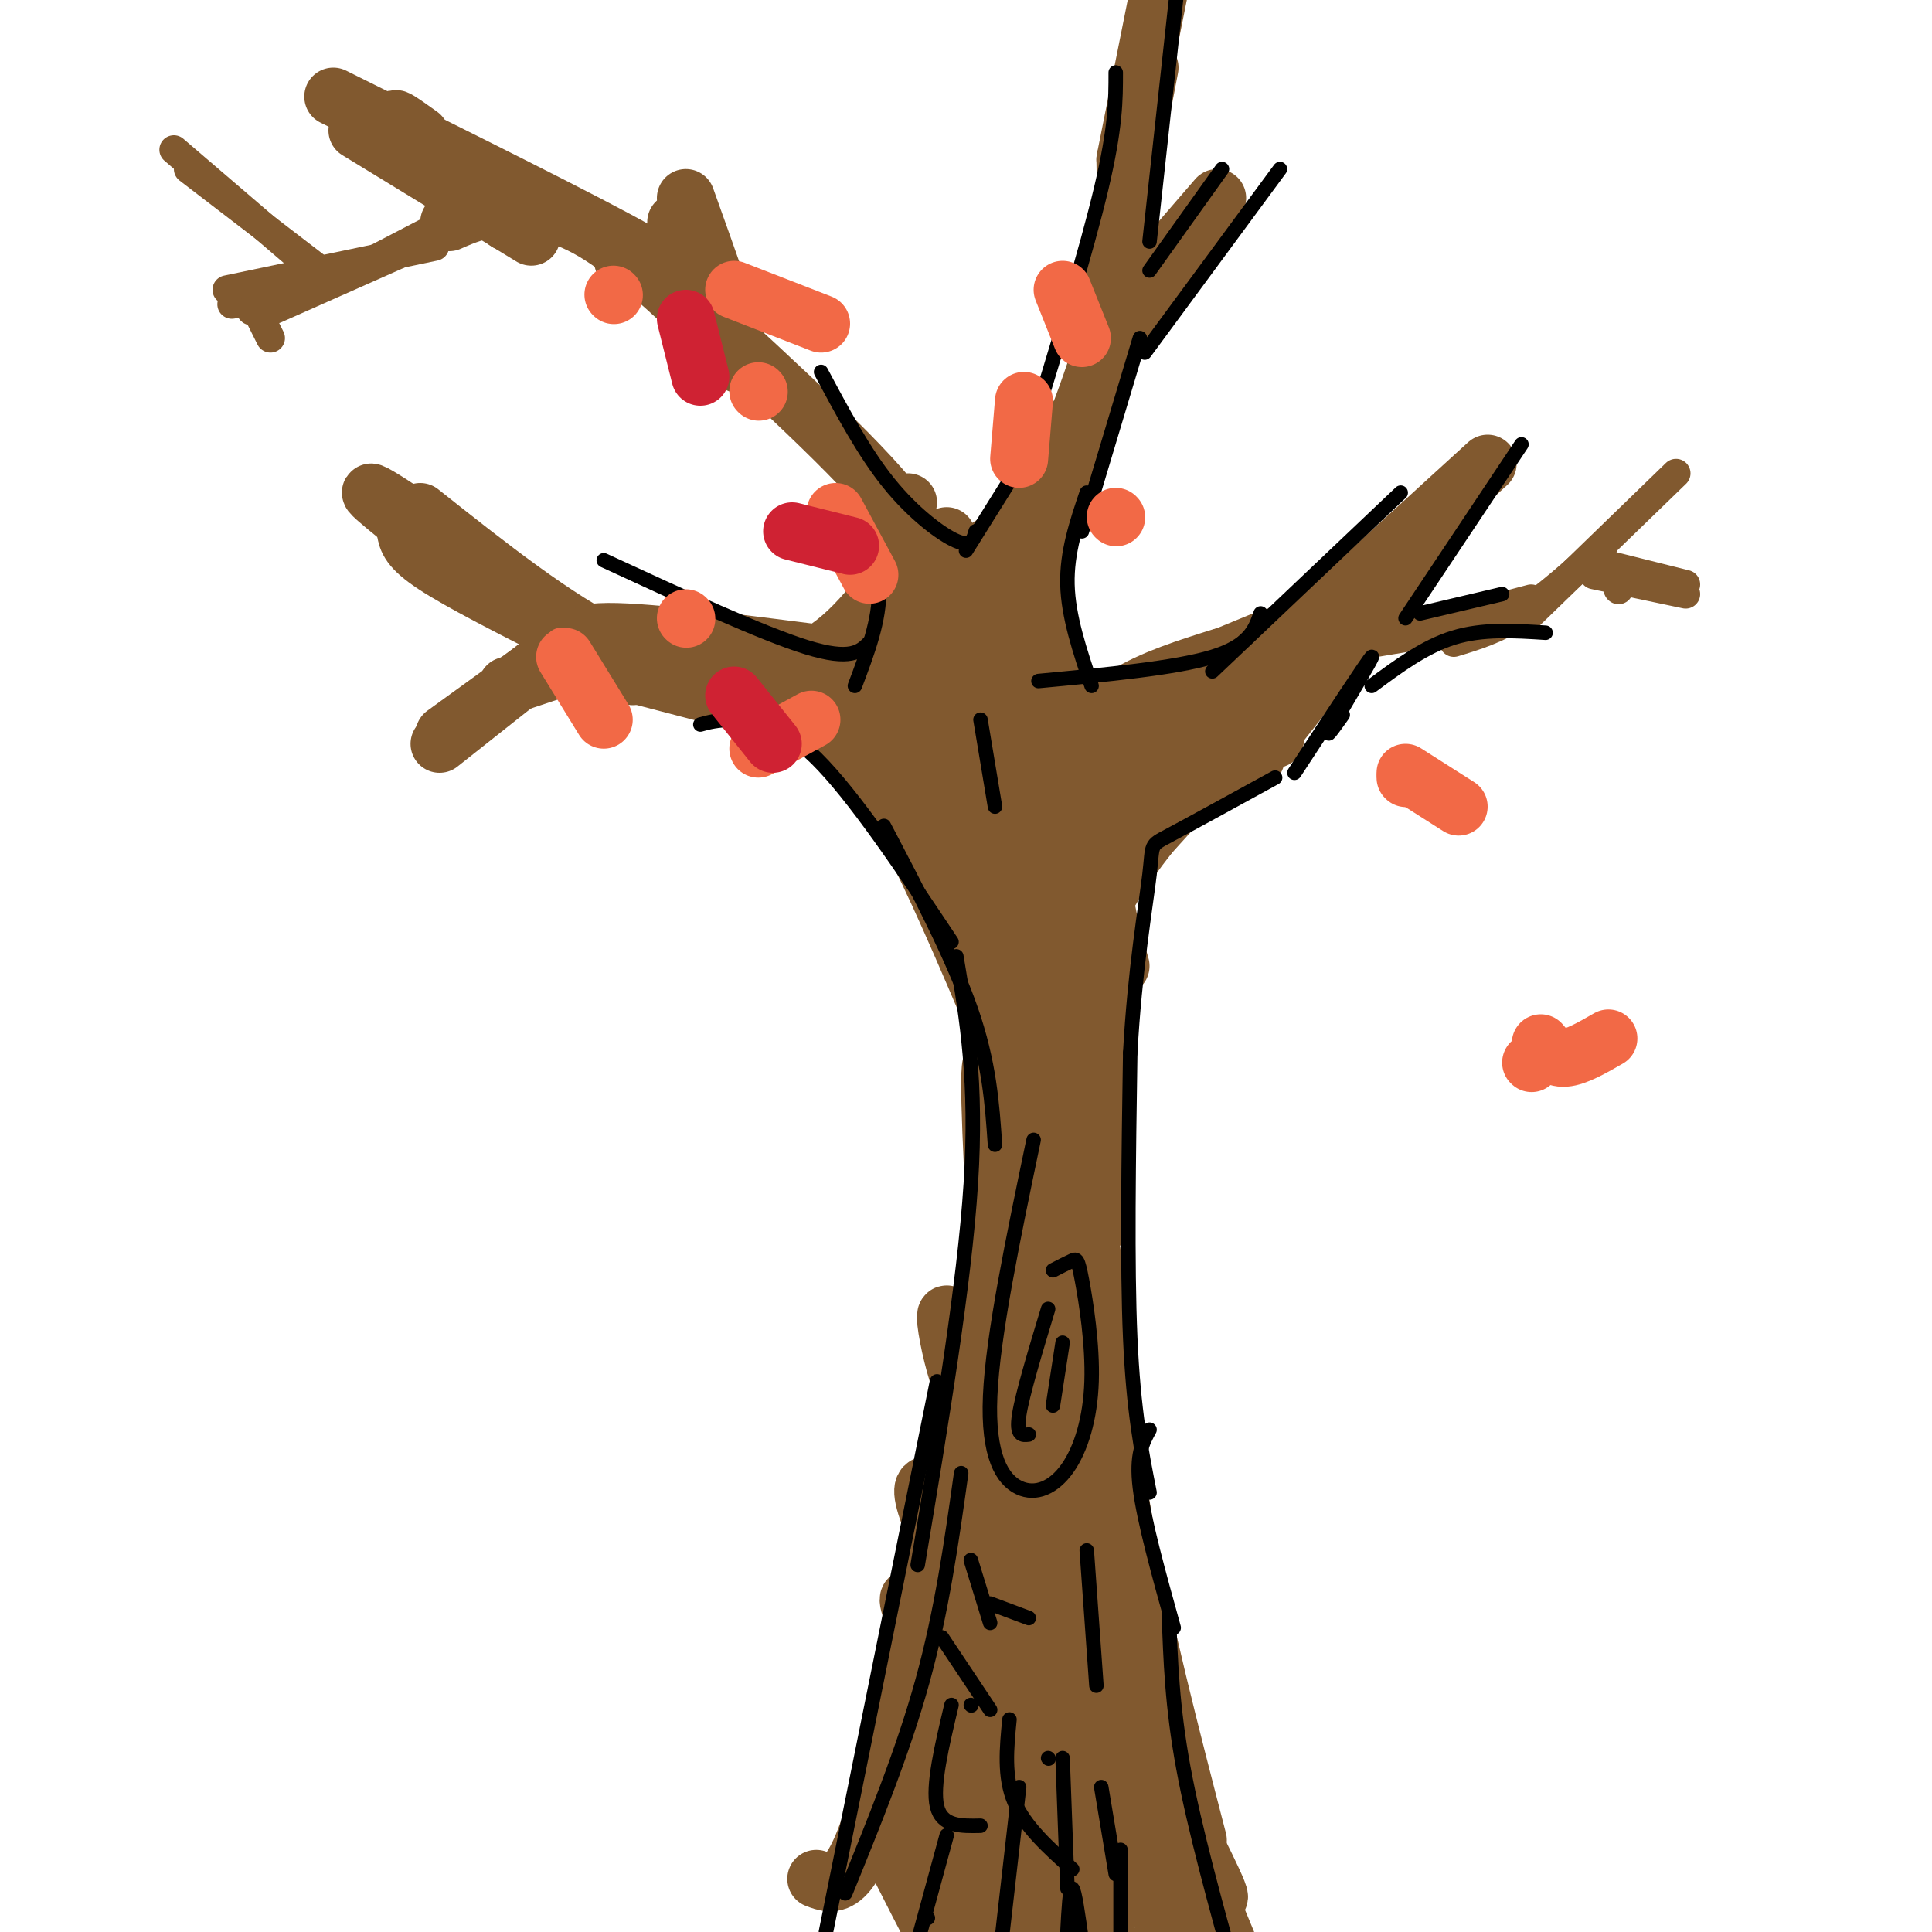 <svg viewBox='0 0 400 400' version='1.1' xmlns='http://www.w3.org/2000/svg' xmlns:xlink='http://www.w3.org/1999/xlink'><g fill='none' stroke='rgb(129,89,47)' stroke-width='12' stroke-linecap='round' stroke-linejoin='round'><path d='M169,389c3.667,1.417 7.333,2.833 13,-17c5.667,-19.833 13.333,-60.917 21,-102'/><path d='M226,259c1.667,18.833 3.333,37.667 7,58c3.667,20.333 9.333,42.167 15,64'/><path d='M229,276c0.689,15.067 1.378,30.133 3,45c1.622,14.867 4.178,29.533 8,43c3.822,13.467 8.911,25.733 14,38'/><path d='M181,376c8.167,16.250 16.333,32.500 19,36c2.667,3.500 -0.167,-5.750 -3,-15'/><path d='M184,370c9.583,16.417 19.167,32.833 23,38c3.833,5.167 1.917,-0.917 0,-7'/><path d='M188,356c13.417,23.917 26.833,47.833 32,56c5.167,8.167 2.083,0.583 -1,-7'/><path d='M193,345c17.583,28.000 35.167,56.000 42,66c6.833,10.000 2.917,2.000 -1,-6'/><path d='M195,323c22.833,37.250 45.667,74.500 54,87c8.333,12.500 2.167,0.250 -4,-12'/><path d='M196,303c21.833,35.667 43.667,71.333 52,84c8.333,12.667 3.167,2.333 -2,-8'/><path d='M203,286c16.250,35.917 32.500,71.833 37,80c4.500,8.167 -2.750,-11.417 -10,-31'/><path d='M207,275c10.826,27.075 21.651,54.150 26,62c4.349,7.850 2.221,-3.526 -5,-23c-7.221,-19.474 -19.536,-47.048 -19,-44c0.536,3.048 13.923,36.717 19,45c5.077,8.283 1.845,-8.821 -4,-29c-5.845,-20.179 -14.305,-43.433 -11,-25c3.305,18.433 18.373,78.552 21,98c2.627,19.448 -7.186,-1.776 -17,-23'/><path d='M217,336c-6.464,-8.793 -14.125,-19.276 -20,-25c-5.875,-5.724 -9.965,-6.689 1,15c10.965,21.689 36.984,66.033 36,67c-0.984,0.967 -28.970,-41.442 -40,-56c-11.030,-14.558 -5.104,-1.266 6,19c11.104,20.266 27.387,47.505 27,48c-0.387,0.495 -17.444,-25.754 -21,-32c-3.556,-6.246 6.389,7.511 11,11c4.611,3.489 3.889,-3.289 3,-11c-0.889,-7.711 -1.944,-16.356 -3,-25'/><path d='M217,347c-5.184,-21.933 -16.643,-64.266 -20,-73c-3.357,-8.734 1.388,16.129 4,15c2.612,-1.129 3.092,-28.251 4,-32c0.908,-3.749 2.244,15.875 2,11c-0.244,-4.875 -2.070,-34.250 -2,-44c0.070,-9.750 2.035,0.125 4,10'/><path d='M209,234c1.484,12.362 3.193,38.268 2,27c-1.193,-11.268 -5.289,-59.711 -5,-61c0.289,-1.289 4.962,44.576 7,45c2.038,0.424 1.439,-44.593 2,-57c0.561,-12.407 2.280,7.797 4,28'/><path d='M219,216c1.811,21.240 4.339,60.341 5,60c0.661,-0.341 -0.544,-40.122 0,-63c0.544,-22.878 2.839,-28.852 4,-17c1.161,11.852 1.189,41.529 1,52c-0.189,10.471 -0.594,1.735 -1,-7'/><path d='M228,241c-0.833,-8.667 -2.417,-26.833 -4,-45'/><path d='M224,196c-0.500,-7.500 0.250,-3.750 1,0'/><path d='M209,219c-6.726,-15.964 -13.452,-31.929 -19,-43c-5.548,-11.071 -9.917,-17.250 -15,-22c-5.083,-4.750 -10.881,-8.071 -16,-10c-5.119,-1.929 -9.560,-2.464 -14,-3'/><path d='M192,178c0.000,0.000 -21.000,-36.000 -21,-36'/><path d='M171,142c-3.500,-6.000 -1.750,-3.000 0,0'/><path d='M171,142c-0.667,-0.333 -2.333,-1.167 -4,-2'/><path d='M167,140c-0.667,-0.333 -0.333,-0.167 0,0'/><path d='M142,134c1.089,1.489 2.178,2.978 7,4c4.822,1.022 13.378,1.578 21,-3c7.622,-4.578 14.311,-14.289 21,-24'/><path d='M185,119c-3.583,11.667 -7.167,23.333 -7,30c0.167,6.667 4.083,8.333 8,10'/><path d='M181,126c0.000,0.000 8.000,39.000 8,39'/><path d='M183,124c0.000,0.000 5.000,-20.000 5,-20'/><path d='M186,118c3.333,-2.250 6.667,-4.500 -2,-15c-8.667,-10.500 -29.333,-29.250 -50,-48'/><path d='M148,69c-8.689,-8.244 -17.378,-16.489 -25,-21c-7.622,-4.511 -14.178,-5.289 -19,-5c-4.822,0.289 -7.911,1.644 -11,3'/><path d='M150,71c2.167,3.500 4.333,7.000 3,2c-1.333,-5.000 -6.167,-18.500 -11,-32'/><path d='M150,69c0.000,0.000 -10.000,-23.000 -10,-23'/><path d='M129,54c6.500,1.833 13.000,3.667 3,-2c-10.000,-5.667 -36.500,-18.833 -63,-32'/><path d='M87,28c-3.500,-2.500 -7.000,-5.000 -4,-2c3.000,3.000 12.500,11.500 22,20'/><path d='M74,27c0.000,0.000 36.000,22.000 36,22'/><path d='M158,140c-9.583,-0.167 -19.167,-0.333 -31,-6c-11.833,-5.667 -25.917,-16.833 -40,-28'/><path d='M129,134c0.000,0.000 -24.000,8.000 -24,8'/><path d='M121,131c0.000,0.000 -29.000,21.000 -29,21'/><path d='M115,135c0.000,0.000 -24.000,19.000 -24,19'/><path d='M117,137c-2.000,-4.244 -4.000,-8.489 -13,-16c-9.000,-7.511 -25.000,-18.289 -27,-19c-2.000,-0.711 10.000,8.644 22,18'/><path d='M116,131c-10.333,-5.250 -20.667,-10.500 -26,-14c-5.333,-3.500 -5.667,-5.250 -6,-7'/><path d='M131,140c-7.000,-4.083 -14.000,-8.167 -8,-9c6.000,-0.833 25.000,1.583 44,4'/><path d='M161,136c0.000,0.000 0.100,0.100 0.1,0.1'/><path d='M182,142c0.000,0.000 35.000,61.000 35,61'/><path d='M185,136c11.917,29.167 23.833,58.333 28,67c4.167,8.667 0.583,-3.167 -3,-15'/><path d='M188,116c10.667,35.083 21.333,70.167 25,81c3.667,10.833 0.333,-2.583 -3,-16'/><path d='M192,113c8.167,34.833 16.333,69.667 19,81c2.667,11.333 -0.167,-0.833 -3,-13'/><path d='M196,111c6.750,30.333 13.500,60.667 16,71c2.500,10.333 0.750,0.667 -1,-9'/><path d='M200,117c0.000,0.000 5.000,-4.000 5,-4'/><path d='M205,150c0.000,0.000 6.000,-42.000 6,-42'/><path d='M207,152c-0.467,-6.533 -0.933,-13.067 0,-21c0.933,-7.933 3.267,-17.267 6,-24c2.733,-6.733 5.867,-10.867 9,-15'/><path d='M205,137c2.417,-11.167 4.833,-22.333 8,-31c3.167,-8.667 7.083,-14.833 11,-21'/><path d='M207,129c6.083,-13.083 12.167,-26.167 16,-37c3.833,-10.833 5.417,-19.417 7,-28'/><path d='M213,112c6.833,-16.417 13.667,-32.833 17,-46c3.333,-13.167 3.167,-23.083 3,-33'/><path d='M228,66c0.000,0.000 10.000,-52.000 10,-52'/><path d='M234,67c0.000,0.000 14.000,-19.000 14,-19'/><path d='M233,63c0.000,0.000 19.000,-22.000 19,-22'/><path d='M233,33c0.000,0.000 7.000,-35.000 7,-35'/><path d='M217,104c-1.250,16.333 -2.500,32.667 -2,46c0.500,13.333 2.750,23.667 5,34'/><path d='M215,107c0.000,0.000 6.000,96.000 6,96'/><path d='M215,141c0.000,0.000 17.000,59.000 17,59'/><path d='M219,142c4.750,21.500 9.500,43.000 11,51c1.500,8.000 -0.250,2.500 -2,-3'/><path d='M226,167c-1.111,6.422 -2.222,12.844 -2,11c0.222,-1.844 1.778,-11.956 4,-19c2.222,-7.044 5.111,-11.022 8,-15'/><path d='M226,167c0.000,0.000 0.100,0.100 0.1,0.1'/><path d='M228,165c0.000,0.000 0.000,2.000 0,2'/><path d='M219,157c4.167,-4.750 8.333,-9.500 14,-13c5.667,-3.500 12.833,-5.750 20,-8'/><path d='M229,146c0.000,0.000 34.000,-14.000 34,-14'/><path d='M254,137c8.500,-3.417 17.000,-6.833 22,-10c5.000,-3.167 6.500,-6.083 8,-9'/><path d='M274,127c0.000,0.000 34.000,-31.000 34,-31'/><path d='M302,103c0.000,0.000 -41.000,52.000 -41,52'/><path d='M274,133c0.000,0.000 -28.000,16.000 -28,16'/><path d='M272,142c0.000,0.000 -32.000,9.000 -32,9'/><path d='M261,151c0.000,0.000 -31.000,9.000 -31,9'/><path d='M264,153c-10.333,4.250 -20.667,8.500 -27,12c-6.333,3.500 -8.667,6.250 -11,9'/><path d='M255,154c0.000,0.000 -29.000,32.000 -29,32'/><path d='M251,157c-7.250,8.583 -14.500,17.167 -19,24c-4.500,6.833 -6.250,11.917 -8,17'/><path d='M236,165c0.000,0.000 -10.000,28.000 -10,28'/><path d='M230,183c3.500,-5.333 7.000,-10.667 12,-15c5.000,-4.333 11.500,-7.667 18,-11'/></g>
<g fill='none' stroke='rgb(129,89,47)' stroke-width='6' stroke-linecap='round' stroke-linejoin='round'><path d='M277,138c2.833,-2.583 5.667,-5.167 10,-7c4.333,-1.833 10.167,-2.917 16,-4'/><path d='M279,134c0.000,0.000 30.000,-5.000 30,-5'/><path d='M283,133c0.000,0.000 34.000,-9.000 34,-9'/><path d='M301,133c4.417,-1.333 8.833,-2.667 14,-6c5.167,-3.333 11.083,-8.667 17,-14'/><path d='M315,129c0.000,0.000 32.000,-31.000 32,-31'/><path d='M333,117c0.000,0.000 16.000,4.000 16,4'/><path d='M330,119c0.000,0.000 19.000,4.000 19,4'/><path d='M335,122c0.000,0.000 0.100,0.100 0.1,0.1'/><path d='M102,41c0.000,0.000 -25.000,13.000 -25,13'/><path d='M102,44c0.000,0.000 -45.000,20.000 -45,20'/><path d='M90,51c0.000,0.000 -43.000,9.000 -43,9'/><path d='M69,58c0.000,0.000 -30.000,-23.000 -30,-23'/><path d='M64,55c0.000,0.000 -28.000,-24.000 -28,-24'/><path d='M54,62c0.000,0.000 -6.000,1.000 -6,1'/><path d='M58,62c-2.750,0.750 -5.500,1.500 -6,2c-0.500,0.500 1.250,0.750 3,1'/><path d='M53,64c0.000,0.000 3.000,6.000 3,6'/><path d='M135,55c0.000,0.000 28.000,25.000 28,25'/><path d='M117,139c0.000,0.000 46.000,12.000 46,12'/></g>
<g fill='none' stroke='rgb(0,0,0)' stroke-width='3' stroke-linecap='round' stroke-linejoin='round'><path d='M214,236c-4.224,20.231 -8.448,40.461 -9,53c-0.552,12.539 2.569,17.386 6,19c3.431,1.614 7.171,-0.007 10,-4c2.829,-3.993 4.748,-10.359 5,-18c0.252,-7.641 -1.163,-16.557 -2,-21c-0.837,-4.443 -1.096,-4.412 -2,-4c-0.904,0.412 -2.452,1.206 -4,2'/><path d='M217,271c-2.667,8.833 -5.333,17.667 -6,22c-0.667,4.333 0.667,4.167 2,4'/><path d='M218,291c0.000,0.000 2.000,-13.000 2,-13'/><path d='M175,392c6.000,-14.750 12.000,-29.500 16,-44c4.000,-14.500 6.000,-28.750 8,-43'/><path d='M190,402c0.000,0.000 6.000,-22.000 6,-22'/><path d='M192,397c0.000,0.000 0.100,0.100 0.1,0.1'/><path d='M207,405c0.000,0.000 4.000,-35.000 4,-35'/><path d='M221,400c0.250,-4.667 0.500,-9.333 1,-9c0.500,0.333 1.250,5.667 2,11'/><path d='M209,356c-0.583,5.917 -1.167,11.833 1,17c2.167,5.167 7.083,9.583 12,14'/><path d='M197,353c-2.000,8.417 -4.000,16.833 -3,21c1.000,4.167 5.000,4.083 9,4'/><path d='M195,339c0.000,0.000 10.000,15.000 10,15'/><path d='M201,353c0.000,0.000 0.100,0.100 0.1,0.1'/><path d='M201,323c0.000,0.000 4.000,13.000 4,13'/><path d='M205,332c0.000,0.000 8.000,3.000 8,3'/><path d='M225,321c0.000,0.000 2.000,28.000 2,28'/><path d='M228,370c0.000,0.000 3.000,18.000 3,18'/><path d='M232,383c0.000,0.000 0.000,20.000 0,20'/><path d='M217,364c0.000,0.000 0.100,0.100 0.1,0.1'/><path d='M220,364c0.000,0.000 1.000,27.000 1,27'/><path d='M242,334c0.333,9.667 0.667,19.333 3,32c2.333,12.667 6.667,28.333 11,44'/><path d='M238,296c-1.417,2.583 -2.833,5.167 -2,12c0.833,6.833 3.917,17.917 7,29'/><path d='M238,309c-1.667,-8.417 -3.333,-16.833 -4,-32c-0.667,-15.167 -0.333,-37.083 0,-59'/><path d='M234,218c0.929,-17.167 3.250,-30.583 4,-37c0.750,-6.417 -0.071,-5.833 4,-8c4.071,-2.167 13.036,-7.083 22,-12'/><path d='M268,160c7.689,-11.733 15.378,-23.467 16,-24c0.622,-0.533 -5.822,10.133 -8,14c-2.178,3.867 -0.089,0.933 2,-2'/><path d='M284,142c5.500,-4.083 11.000,-8.167 17,-10c6.000,-1.833 12.500,-1.417 19,-1'/><path d='M294,127c0.000,0.000 17.000,-4.000 17,-4'/><path d='M291,128c0.000,0.000 24.000,-36.000 24,-36'/><path d='M290,102c0.000,0.000 -39.000,37.000 -39,37'/><path d='M261,127c-1.167,3.333 -2.333,6.667 -10,9c-7.667,2.333 -21.833,3.667 -36,5'/><path d='M226,142c-2.417,-7.167 -4.833,-14.333 -5,-21c-0.167,-6.667 1.917,-12.833 4,-19'/><path d='M224,110c0.000,0.000 12.000,-40.000 12,-40'/><path d='M237,73c0.000,0.000 28.000,-38.000 28,-38'/><path d='M253,35c0.000,0.000 -15.000,21.000 -15,21'/><path d='M238,50c0.000,0.000 7.000,-64.000 7,-64'/><path d='M231,15c0.000,5.667 0.000,11.333 -3,24c-3.000,12.667 -9.000,32.333 -15,52'/><path d='M215,90c0.000,0.000 -15.000,24.000 -15,24'/><path d='M202,110c-0.444,1.667 -0.889,3.333 -4,2c-3.111,-1.333 -8.889,-5.667 -14,-12c-5.111,-6.333 -9.556,-14.667 -14,-23'/><path d='M203,149c0.000,0.000 3.000,18.000 3,18'/><path d='M176,104c2.917,5.833 5.833,11.667 6,18c0.167,6.333 -2.417,13.167 -5,20'/><path d='M180,133c-1.917,1.917 -3.833,3.833 -13,1c-9.167,-2.833 -25.583,-10.417 -42,-18'/><path d='M145,150c1.689,-0.467 3.378,-0.933 7,-1c3.622,-0.067 9.178,0.267 17,8c7.822,7.733 17.911,22.867 28,38'/><path d='M183,171c7.083,13.500 14.167,27.000 18,38c3.833,11.000 4.417,19.500 5,28'/><path d='M198,198c2.167,13.000 4.333,26.000 3,47c-1.333,21.000 -6.167,50.000 -11,79'/><path d='M194,286c0.000,0.000 -23.000,114.000 -23,114'/></g>
<g fill='none' stroke='rgb(242,105,70)' stroke-width='6' stroke-linecap='round' stroke-linejoin='round'><path d='M116,133c0.000,0.000 8.000,9.000 8,9'/></g>
<g fill='none' stroke='rgb(242,105,70)' stroke-width='12' stroke-linecap='round' stroke-linejoin='round'><path d='M117,136c0.000,0.000 8.000,13.000 8,13'/><path d='M157,155c0.000,0.000 11.000,-6.000 11,-6'/><path d='M142,128c0.000,0.000 0.100,0.100 0.1,0.1'/><path d='M173,106c0.000,0.000 7.000,13.000 7,13'/><path d='M157,81c0.000,0.000 0.100,0.100 0.1,0.1'/><path d='M127,61c0.000,0.000 0.100,0.100 0.1,0.1'/><path d='M152,60c0.000,0.000 18.000,7.000 18,7'/><path d='M212,83c0.000,0.000 -1.000,12.000 -1,12'/><path d='M220,60c0.000,0.000 4.000,10.000 4,10'/><path d='M231,107c0.000,0.000 0.100,0.100 0.1,0.1'/><path d='M291,161c0.000,0.000 0.100,0.100 0.1,0.1'/><path d='M291,160c0.000,0.000 11.000,7.000 11,7'/><path d='M317,220c0.000,0.000 0.100,0.100 0.1,0.1'/><path d='M319,216c1.333,1.583 2.667,3.167 5,3c2.333,-0.167 5.667,-2.083 9,-4'/></g>
<g fill='none' stroke='rgb(207,34,51)' stroke-width='12' stroke-linecap='round' stroke-linejoin='round'><path d='M152,144c0.000,0.000 8.000,10.000 8,10'/><path d='M164,110c0.000,0.000 12.000,3.000 12,3'/><path d='M142,66c0.000,0.000 3.000,12.000 3,12'/></g>
</svg>